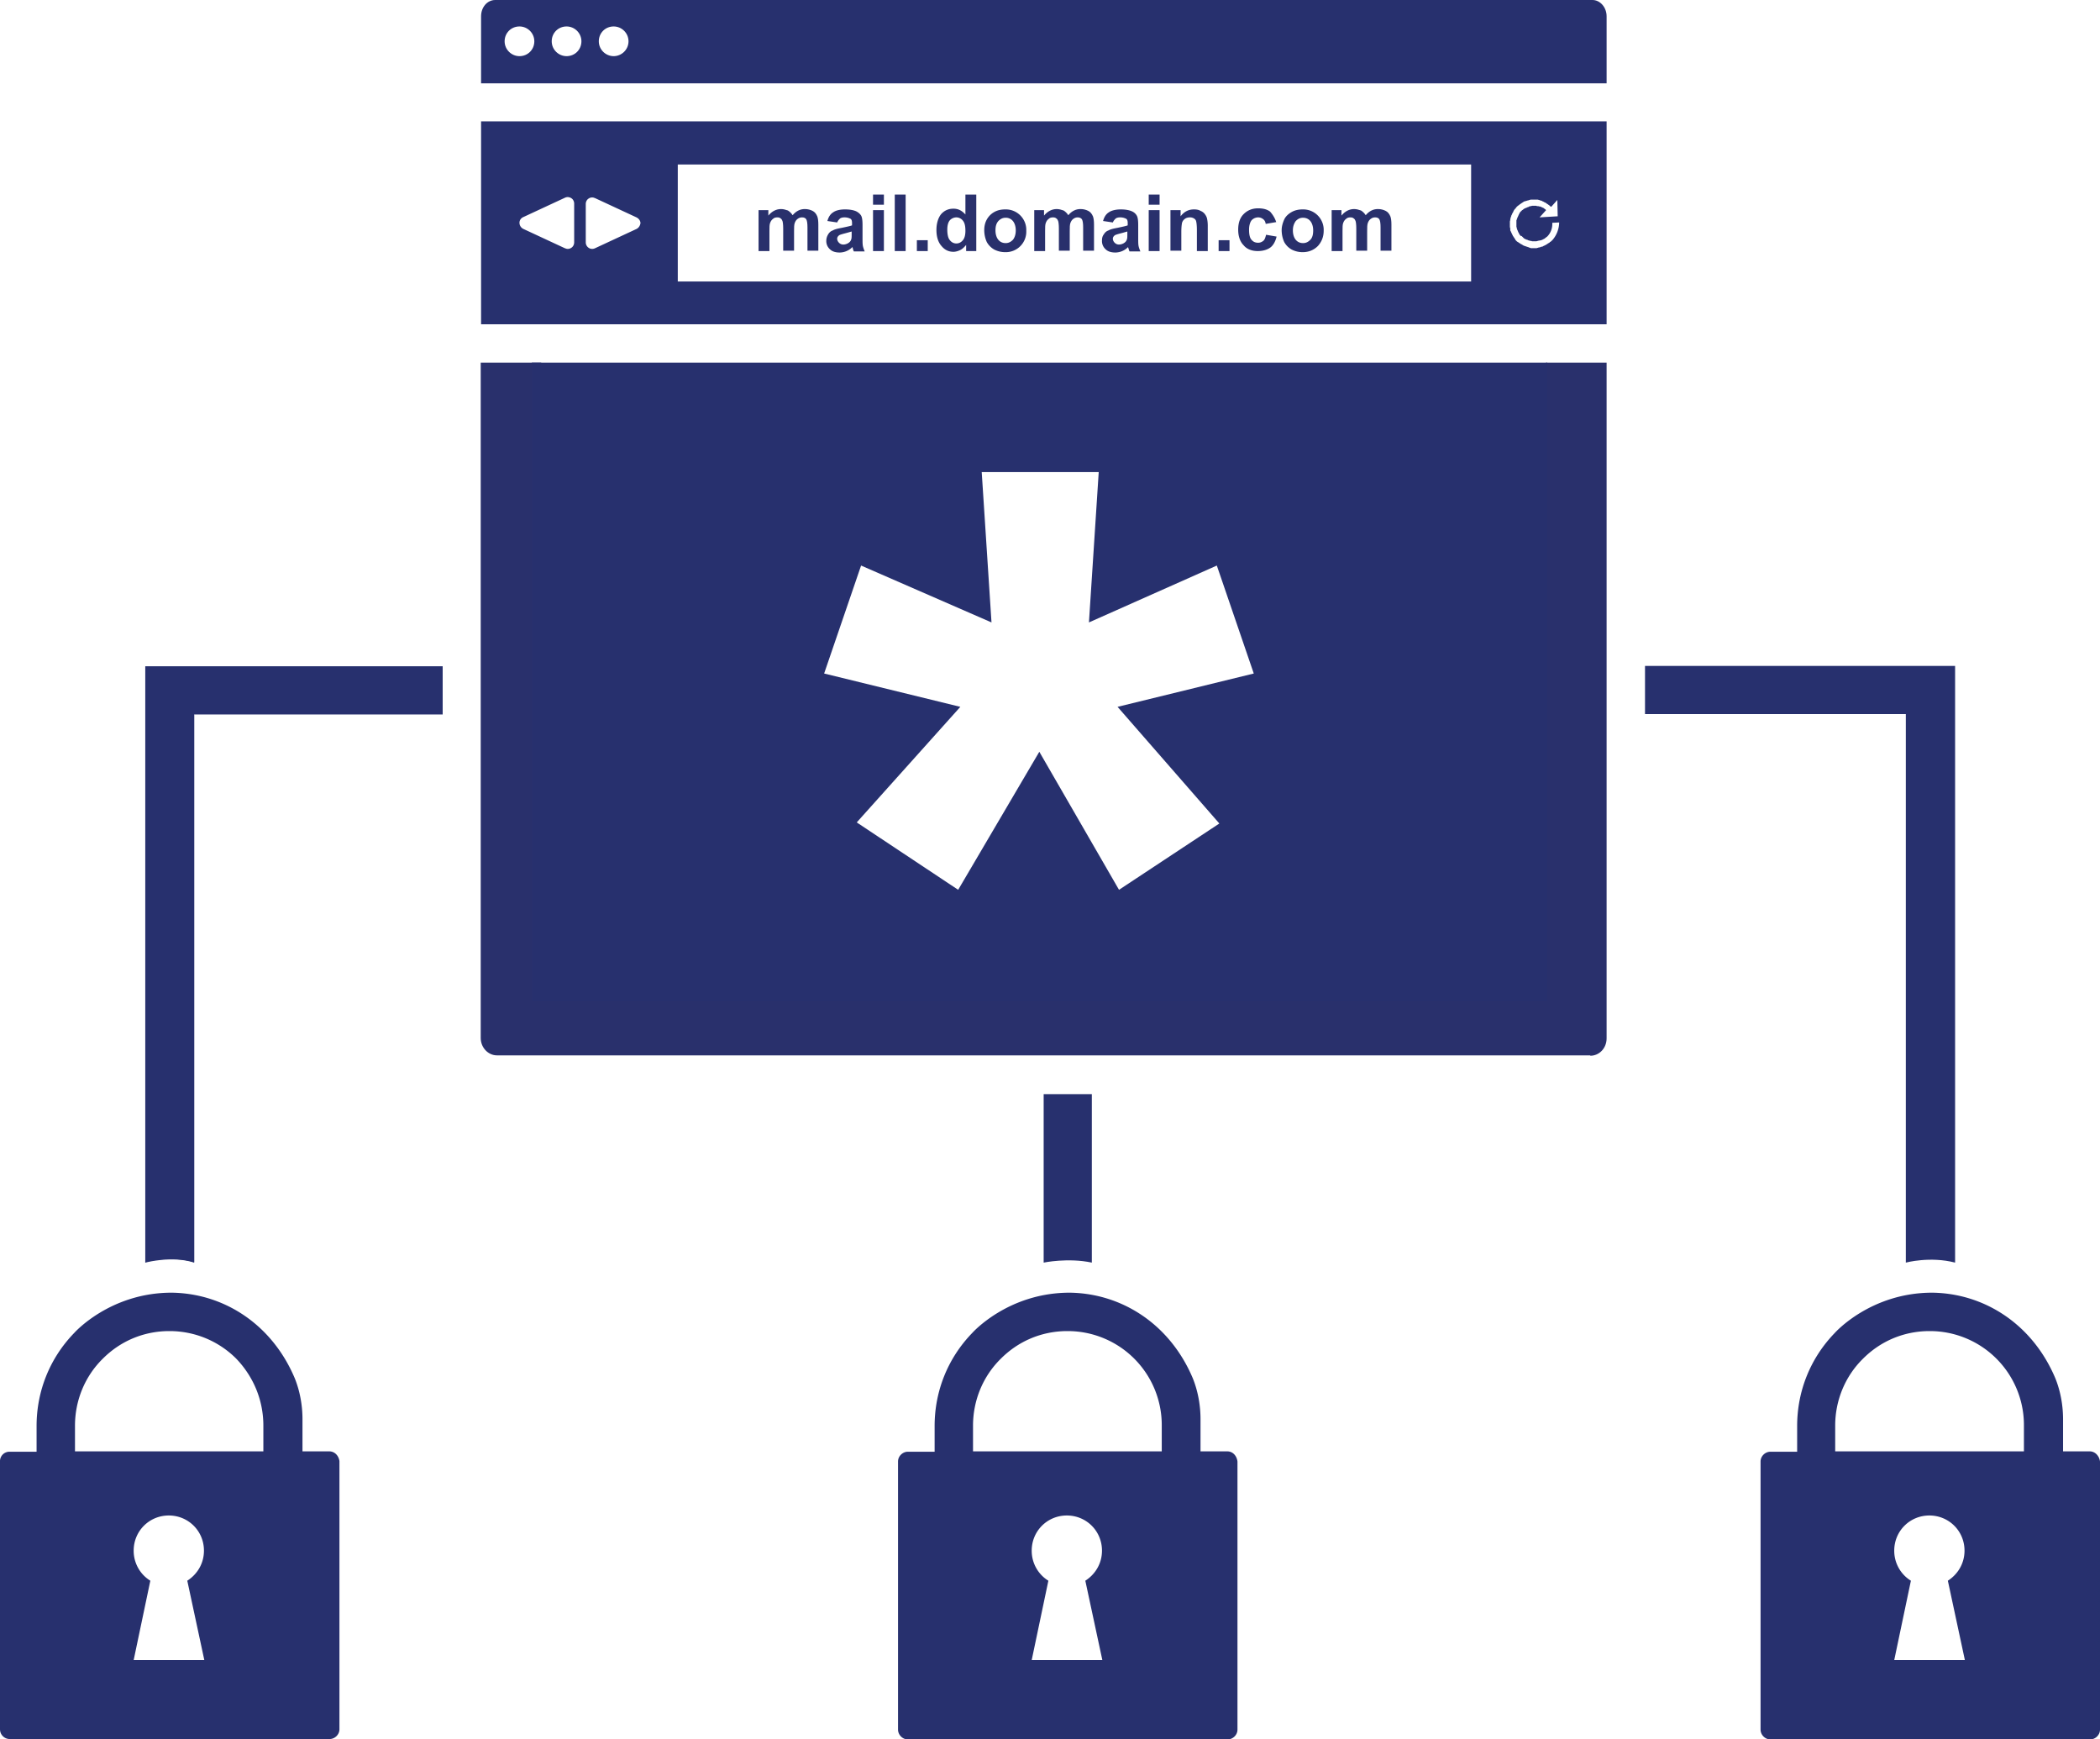 <svg xmlns="http://www.w3.org/2000/svg" xml:space="preserve" id="Layer_1" width="57.97" height="48" x="0" y="0" viewBox="0 0 57.97 48"><style id="style857" type="text/css">.st2{fill:#29306c}</style><path id="rect859" d="M19.63 5.37h20.11v1.57H19.63z" style="fill:none"/><g id="g891"><path id="path861" d="M20.94 5.8h.27v.15c.1-.12.22-.18.35-.18.07 0 .13.02.19.04.05.03.1.08.13.13.05-.06.1-.1.16-.13s.12-.04.18-.04c.08 0 .15.02.21.05s.1.08.13.15c.02.05.03.13.03.23v.72h-.3v-.64c0-.11-.01-.18-.03-.22Q22.23 6 22.14 6c-.04 0-.08.01-.12.04s-.06.06-.08.11-.02.13-.02.23v.54h-.3v-.61c0-.11-.01-.18-.02-.21s-.03-.06-.05-.07Q21.52 6 21.46 6c-.05 0-.09.01-.12.04-.04.03-.06.06-.08.11s-.02.12-.02.23v.55h-.3z" class="st2"/><path id="path863" d="m23.11 6.14-.27-.04c.03-.11.08-.19.16-.24.07-.05.18-.08.33-.08.13 0 .23.02.3.05.06.03.11.07.14.12s.04.14.04.27v.35c0 .1 0 .17.01.22s.03.1.05.15h-.3a.5.5 0 0 1-.03-.09c0-.02-.01-.03-.01-.03a.5.5 0 0 1-.35.15q-.18 0-.27-.09a.3.3 0 0 1-.1-.24c0-.06.02-.12.05-.17s.07-.09.13-.11c.05-.03.13-.05.24-.07.14-.03.24-.05.29-.07v-.06c0-.06-.01-.1-.04-.12a.35.35 0 0 0-.17-.04q-.075 0-.12.03c-.03.03-.06.06-.08.11m.4.25c-.04.01-.1.03-.18.05s-.14.04-.16.05c-.04.03-.06.06-.06.1s.02.08.05.11.07.05.12.05.11-.02.15-.05a.17.17 0 0 0 .07-.1c.01-.03.01-.07.01-.15z" class="st2"/><path id="path865" d="M24.1 5.65v-.28h.3v.28zm0 1.28V5.8h.3v1.13z" class="st2"/><path id="path867" d="M24.7 6.93V5.37h.3v1.56z" class="st2"/><path id="path869" d="M25.31 6.93v-.3h.3v.3z" class="st2"/><path id="path871" d="M26.95 6.93h-.28v-.17c-.05.06-.1.11-.16.14s-.13.05-.19.05c-.13 0-.24-.05-.33-.16-.09-.1-.14-.25-.14-.44s.05-.34.13-.44c.09-.1.2-.15.34-.15.13 0 .23.05.33.16v-.55h.3zm-.8-.59c0 .12.02.21.05.26.05.08.12.12.2.12q.105 0 .18-.09c.05-.06.07-.15.07-.26 0-.13-.02-.22-.07-.28A.23.23 0 0 0 26.4 6a.25.25 0 0 0-.18.08c-.05.06-.07.15-.07.26" class="st2"/><path id="path873" d="M27.17 6.35c0-.1.02-.2.07-.29s.12-.16.21-.21.19-.07.3-.07a.565.565 0 0 1 .58.59.565.565 0 0 1-.58.59c-.1 0-.2-.02-.3-.07a.53.53 0 0 1-.21-.21.8.8 0 0 1-.07-.33m.31.01c0 .11.03.2.08.26s.12.09.2.09.14-.03.2-.09c.05-.06.08-.15.08-.26s-.03-.2-.08-.26a.25.25 0 0 0-.2-.09c-.08 0-.14.03-.2.09-.06.07-.08.15-.08.26" class="st2"/><path id="path875" d="M28.55 5.8h.27v.15c.1-.12.22-.18.35-.18.07 0 .13.02.19.04.05.03.1.08.13.13.05-.06.1-.1.16-.13s.12-.04.18-.04c.08 0 .15.02.21.05s.1.08.13.15c.02.05.03.13.03.23v.72h-.3v-.64c0-.11-.01-.18-.03-.22S29.8 6 29.75 6c-.04 0-.08.01-.12.04s-.06.06-.08.11-.02.13-.02.23v.54h-.3v-.61c0-.11-.01-.18-.02-.21s-.03-.06-.05-.07Q29.13 6 29.07 6c-.05 0-.09.01-.12.04-.04.03-.06.06-.08.11s-.02.12-.02.23v.55h-.3z" class="st2"/><path id="path877" d="m30.72 6.14-.27-.04c.03-.11.08-.19.16-.24.07-.05.19-.08.33-.08.13 0 .23.02.3.05s.11.07.14.12.04.14.04.27v.35c0 .1 0 .17.01.22s.03.1.05.15h-.3a.5.5 0 0 1-.03-.09c-.01-.02-.01-.03-.01-.03a.5.5 0 0 1-.35.15q-.18 0-.27-.09a.3.3 0 0 1-.1-.24c0-.06.01-.12.05-.17.03-.05.07-.09.13-.11.05-.03.13-.05.24-.07.14-.03.24-.05.29-.07v-.06c0-.06-.01-.1-.04-.12a.35.35 0 0 0-.17-.04q-.075 0-.12.03c-.03.03-.06.06-.08.11m.4.25c-.04.01-.1.03-.18.05s-.14.04-.16.05c-.04.03-.06.06-.06.1s.02.08.05.11.07.05.12.05.11-.02.15-.05a.17.17 0 0 0 .07-.1c.01-.03.01-.07.01-.15z" class="st2"/><path id="path879" d="M31.71 5.65v-.28h.3v.28zm0 1.28V5.8h.3v1.13z" class="st2"/><path id="path881" d="M33.34 6.93h-.3v-.58c0-.12-.01-.2-.02-.24a.12.12 0 0 0-.06-.08.2.2 0 0 0-.11-.03c-.05 0-.1.01-.14.04a.2.2 0 0 0-.08.11c-.01.05-.02.13-.02.26v.51h-.3V5.8h.28v.17c.1-.13.22-.19.37-.19.07 0 .13.01.18.04q.075.03.12.09t.06.12c.01.05.02.11.02.2z" class="st2"/><path id="path883" d="M33.64 6.93v-.3h.3v.3z" class="st2"/><path id="path885" d="m35.23 6.13-.29.05c-.01-.06-.03-.1-.07-.13a.22.22 0 0 0-.14-.05.25.25 0 0 0-.18.08c-.04.05-.07.14-.07.26 0 .13.02.23.07.28.05.06.11.08.18.08.06 0 .1-.02.14-.05s.06-.09.08-.17l.29.05c-.03.13-.09.24-.17.3s-.2.1-.35.1c-.16 0-.3-.05-.39-.16-.1-.1-.15-.25-.15-.43 0-.19.05-.33.15-.43s.23-.16.4-.16q.21 0 .33.09c.07.08.13.17.17.29" class="st2"/><path id="path887" d="M35.38 6.35c0-.1.03-.2.07-.29s.12-.16.21-.21.19-.07.3-.07a.565.565 0 0 1 .58.59c0 .17-.06.31-.16.42-.11.11-.25.17-.42.17-.1 0-.2-.02-.3-.07a.53.53 0 0 1-.21-.21.8.8 0 0 1-.07-.33m.31.01c0 .11.03.2.08.26s.12.09.2.09.14-.03.2-.09.08-.15.08-.26-.03-.2-.08-.26-.12-.09-.2-.09-.14.03-.2.09c-.05.07-.08.15-.08.26" class="st2"/><path id="path889" d="M36.76 5.8h.27v.15c.1-.12.22-.18.35-.18.07 0 .13.02.19.04.05.03.1.08.13.13.05-.06.1-.1.16-.13s.12-.04.18-.04c.08 0 .15.02.21.05s.1.08.13.15c.02.05.03.13.03.23v.72h-.3v-.64c0-.11-.01-.18-.03-.22Q38.05 6 37.96 6c-.04 0-.08.01-.12.04s-.06.06-.08.11-.02.13-.02.23v.54h-.3v-.61c0-.11-.01-.18-.02-.21s-.03-.06-.05-.07Q37.34 6 37.28 6c-.05 0-.09.01-.12.04-.04.03-.06.06-.08.11s-.02.12-.02.23v.55h-.3z" class="st2"/></g><g id="g897"><path id="path893" d="M5.36 34.85c-.61-.2-1.35 0-1.35 0V18.39h8.21v1.33H5.36z" class="st2" style="fill:#27306e;fill-opacity:1"/><path id="path895" d="M5.36 19.71v15.13c-.67-.2-1.35 0-1.35 0" class="st2" style="fill:#27306e;fill-opacity:1"/></g><g id="g901"><path id="path899" d="M53.97 34.85c-.69-.18-1.36 0-1.36 0V19.71h-7.2v-1.33h8.56z" class="st2" style="fill:#27306e;fill-opacity:1"/></g><g id="g905"><path id="path903" d="M28.81 30.2h1.33v4.65c-.66-.14-1.33 0-1.33 0z" class="st2" style="fill:#27306e;fill-opacity:1"/></g><path id="path907" d="M13.28 3.35v5.6h31.07v-5.6zm2.57 3.34c0 .06-.03.12-.08.15-.03.02-.06.03-.1.03-.03 0-.05-.01-.08-.02l-1.14-.53a.19.19 0 0 1-.11-.17c0-.07.04-.13.11-.16l1.14-.53c.02-.01.05-.02.08-.02s.07.01.1.03c.05.03.08.09.08.15zm1.72-.37-1.14.53c-.02.01-.05.02-.08.02-.04 0-.07-.01-.1-.03a.18.18 0 0 1-.08-.15V5.63c0-.06.03-.12.08-.15.03-.02.06-.03.1-.03.03 0 .05.01.08.02l1.14.53c.06.03.11.09.11.16-.01.07-.05.13-.11.16m23.04 1.45h-21.9V4.54h21.9zm2.25-1.15-.02.02c-.01.01-.03.03-.05.04 0 0-.01 0-.01.01-.01.01-.03.02-.05.03l-.01.01c-.02.01-.03.02-.05.03-.01 0-.01.01-.02.01-.01.01-.03.01-.04.02-.01 0-.01.01-.02.01-.01.01-.03.01-.04.01s-.02.01-.02.01c-.01 0-.02.01-.04.01-.01 0-.02 0-.03.01-.01 0-.02 0-.04.01h-.15c-.01 0-.02 0-.03-.01-.01 0-.02 0-.03-.01-.01 0-.02-.01-.03-.01s-.02-.01-.03-.01-.02-.01-.03-.01-.02-.01-.03-.01-.02-.01-.03-.01c-.01-.01-.02-.01-.03-.02-.02-.01-.03-.02-.04-.02-.01-.01-.02-.01-.03-.02s-.02-.01-.03-.02-.02-.01-.03-.02c-.01 0-.01-.01-.02-.01l-.01-.01-.01-.01-.01-.01c-.01-.01-.02-.02-.02-.03-.01-.01-.01-.02-.02-.03s-.01-.02-.02-.03-.01-.02-.02-.03-.01-.02-.01-.02c-.01-.01-.01-.02-.02-.04 0-.01-.01-.01-.01-.02-.01-.01-.01-.03-.02-.04 0-.01 0-.01-.01-.02-.01-.02-.01-.03-.01-.05v-.02c0-.02-.01-.03-.01-.05v-.13c0-.02 0-.03.01-.05v-.02c0-.02.01-.03.01-.05 0-.01 0-.01.01-.02 0-.01.01-.03.01-.04s.01-.01.01-.02c.01-.01.01-.03.02-.04 0-.01.01-.02.01-.02.01-.01.01-.02.02-.04 0-.01.01-.02.01-.02.01-.01.01-.02.02-.03s.01-.02.02-.02c.01-.01.02-.02.02-.03s.01-.01.01-.01l.01-.01.01-.01.01-.01c.01-.01.02-.02.03-.02.01-.01.02-.01.02-.02.01-.01.02-.01.03-.02s.02-.01.03-.02.02-.01.03-.02.02-.01.03-.02.02-.01.03-.01c.01-.01.02-.01.03-.01s.02-.01.03-.01.02-.01.04-.01c.01 0 .02-.01.03-.01s.02-.01.04-.01h.18c.01 0 .02 0 .04.01.01 0 .02 0 .03.01.01 0 .03.01.04.01s.01 0 .02.01.03.01.04.02c.01 0 .01.01.02.01.01.01.03.01.04.02.01 0 .01.01.01.01.02.01.03.02.05.03l.01.01c.02.01.03.02.04.03l.01.01c.01.01.02.01.03.02l.17-.19.01.45-.5.03.18-.2-.02-.02c-.01-.01-.03-.02-.04-.03a.1.1 0 0 0-.04-.02c-.01-.01-.03-.01-.04-.02s-.03-.01-.04-.01-.03-.01-.04-.01h-.01c-.01 0-.03 0-.04-.01h-.11c-.01 0-.02 0-.03.01h-.02c-.01 0-.02 0-.03.01-.01 0-.01 0-.02.01-.01 0-.02.01-.03.01s-.01 0-.02.01c-.01 0-.02.01-.03.01s-.01.01-.02.01-.02.01-.02.01c-.01 0-.01.01-.02.01l-.02.02c-.01 0-.01.01-.02.01l-.02.02c.01-.01 0 0 0 0l-.02.02-.02.02c0 .01-.01.01-.01.02-.01.01-.01.01-.01.02s-.01.01-.01.02c-.01.01-.01.02-.01.02 0 .01-.01.01-.01.02s-.01.02-.01.02c0 .01 0 .01-.01.02 0 .01-.01.02-.01.03s0 .01-.01.02c0 .01 0 .02-.01.03v.17c0 .01 0 .02.01.03v.02c0 .01.01.02.01.03s0 .01.01.02c0 .01.01.02.01.03s.01.01.01.02.01.02.01.02c0 .01.01.01.01.02s.01.01.01.02.01.01.01.02l.02.02.02.02c.01-.01.01-.01.02 0l.02.02.02.02.02.02c.01 0 .01.01.02.01.01.01.02.01.02.01.01 0 .01.01.02.01s.02.01.03.01.01 0 .02.01c.01 0 .02.01.03.01h.01c.01 0 .02.01.03.01h.01c.01 0 .02 0 .03.01h.11c.01 0 .02 0 .04-.01h.01c.01 0 .02-.01.04-.01h.01c.01 0 .03-.01.04-.01h.01c.01-.01.03-.01.04-.02s.03-.01.04-.02c.03-.02.05-.04.08-.06.1-.1.15-.24.14-.38l.19-.01c0 .16-.06.34-.18.48" class="st2" style="fill:#27306e;fill-opacity:1"/><path id="path909" d="M43.96 0H13.67c-.22 0-.39.2-.39.45V2.3h31.07V.45c0-.25-.18-.45-.39-.45M14.34 1.55c-.22 0-.41-.18-.41-.41s.18-.41.41-.41c.22 0 .41.18.41.41s-.18.41-.41.41m1.3 0c-.22 0-.41-.18-.41-.41s.18-.41.41-.41c.22 0 .41.18.41.41s-.18.41-.41.41m1.3 0c-.22 0-.41-.18-.41-.41s.18-.41.41-.41c.22 0 .41.18.41.41s-.19.41-.41.41" class="st2" style="fill:#27306e;fill-opacity:1"/><g id="g913"><path id="path911" d="M43.9 29.14c.25 0 .45-.21.45-.48V10.01h-1.67v17.36H14.94V10.01h-1.67v18.64c0 .26.2.48.45.48H43.9z" class="st2"/></g><path id="path915" d="M57.69 40.06h-.74v-.89c0-.38-.07-.77-.21-1.12-.62-1.48-1.94-2.35-3.4-2.37-1.71 0-2.69 1.11-2.69 1.11-.67.69-1.04 1.6-1.04 2.57v.71h-.74c-.14 0-.27.12-.27.27v7.4c0 .14.12.27.27.27h8.83c.14 0 .27-.12.27-.27v-7.4c-.02-.16-.14-.28-.28-.28m-3.45 5.76h-1.95l.46-2.19a.97.97 0 0 1-.46-.83c0-.54.43-.97.97-.97s.97.43.97.97c0 .35-.18.65-.46.83zm1.62-5.76h-5.2v-.71c0-.69.27-1.36.77-1.85.48-.48 1.11-.75 1.8-.76h.04a2.595 2.595 0 0 1 2.6 2.61v.71z" class="st2" style="fill:#27306e;fill-opacity:1"/><path id="path917" d="M33.88 40.06h-.74v-.89c0-.38-.07-.77-.21-1.12-.62-1.48-1.94-2.35-3.4-2.37-1.71 0-2.69 1.11-2.69 1.11-.67.69-1.04 1.6-1.04 2.57v.71h-.74c-.14 0-.27.12-.27.27v7.4c0 .14.12.27.27.27h8.83c.14 0 .27-.12.27-.27v-7.4c-.02-.16-.13-.28-.28-.28m-3.45 5.76h-1.95l.46-2.19a.97.97 0 0 1-.46-.83c0-.54.43-.97.97-.97s.97.43.97.97c0 .35-.18.65-.46.83zm1.63-5.76h-5.2v-.71c0-.69.27-1.36.77-1.85.48-.48 1.11-.75 1.8-.76h.04a2.595 2.595 0 0 1 2.6 2.61v.71z" class="st2" style="fill:#27306e;fill-opacity:1"/><path id="path919" d="M9.09 40.06h-.74v-.89c0-.38-.07-.77-.21-1.12-.62-1.48-1.94-2.35-3.4-2.37-1.71 0-2.69 1.11-2.69 1.11-.67.69-1.04 1.6-1.04 2.57v.71H.27a.26.26 0 0 0-.27.26v7.4c0 .15.12.27.27.27H9.1c.14 0 .27-.12.27-.27v-7.4c-.02-.15-.13-.27-.28-.27m-3.45 5.76H3.69l.46-2.19a.97.97 0 0 1-.46-.83c0-.54.43-.97.97-.97s.97.43.97.97c0 .35-.18.65-.46.83zm1.63-5.76h-5.2v-.71c0-.69.27-1.36.77-1.85.48-.48 1.11-.75 1.8-.76h.04c.69 0 1.35.27 1.84.76.48.5.75 1.15.75 1.85z" class="st2" style="fill:#27306e;fill-opacity:1"/><path id="path921" d="M14.68 10.01v17.62h28.03V10.01zm18.98 12.72-2.77 1.83-2.2-3.81-2.24 3.81-2.8-1.86 2.86-3.19-3.76-.92 1.02-2.98 3.6 1.57-.27-4.15h3.23l-.27 4.15 3.53-1.57 1.02 2.98-3.76.92z" class="st2" style="fill:#27306e;fill-opacity:1"/></svg>